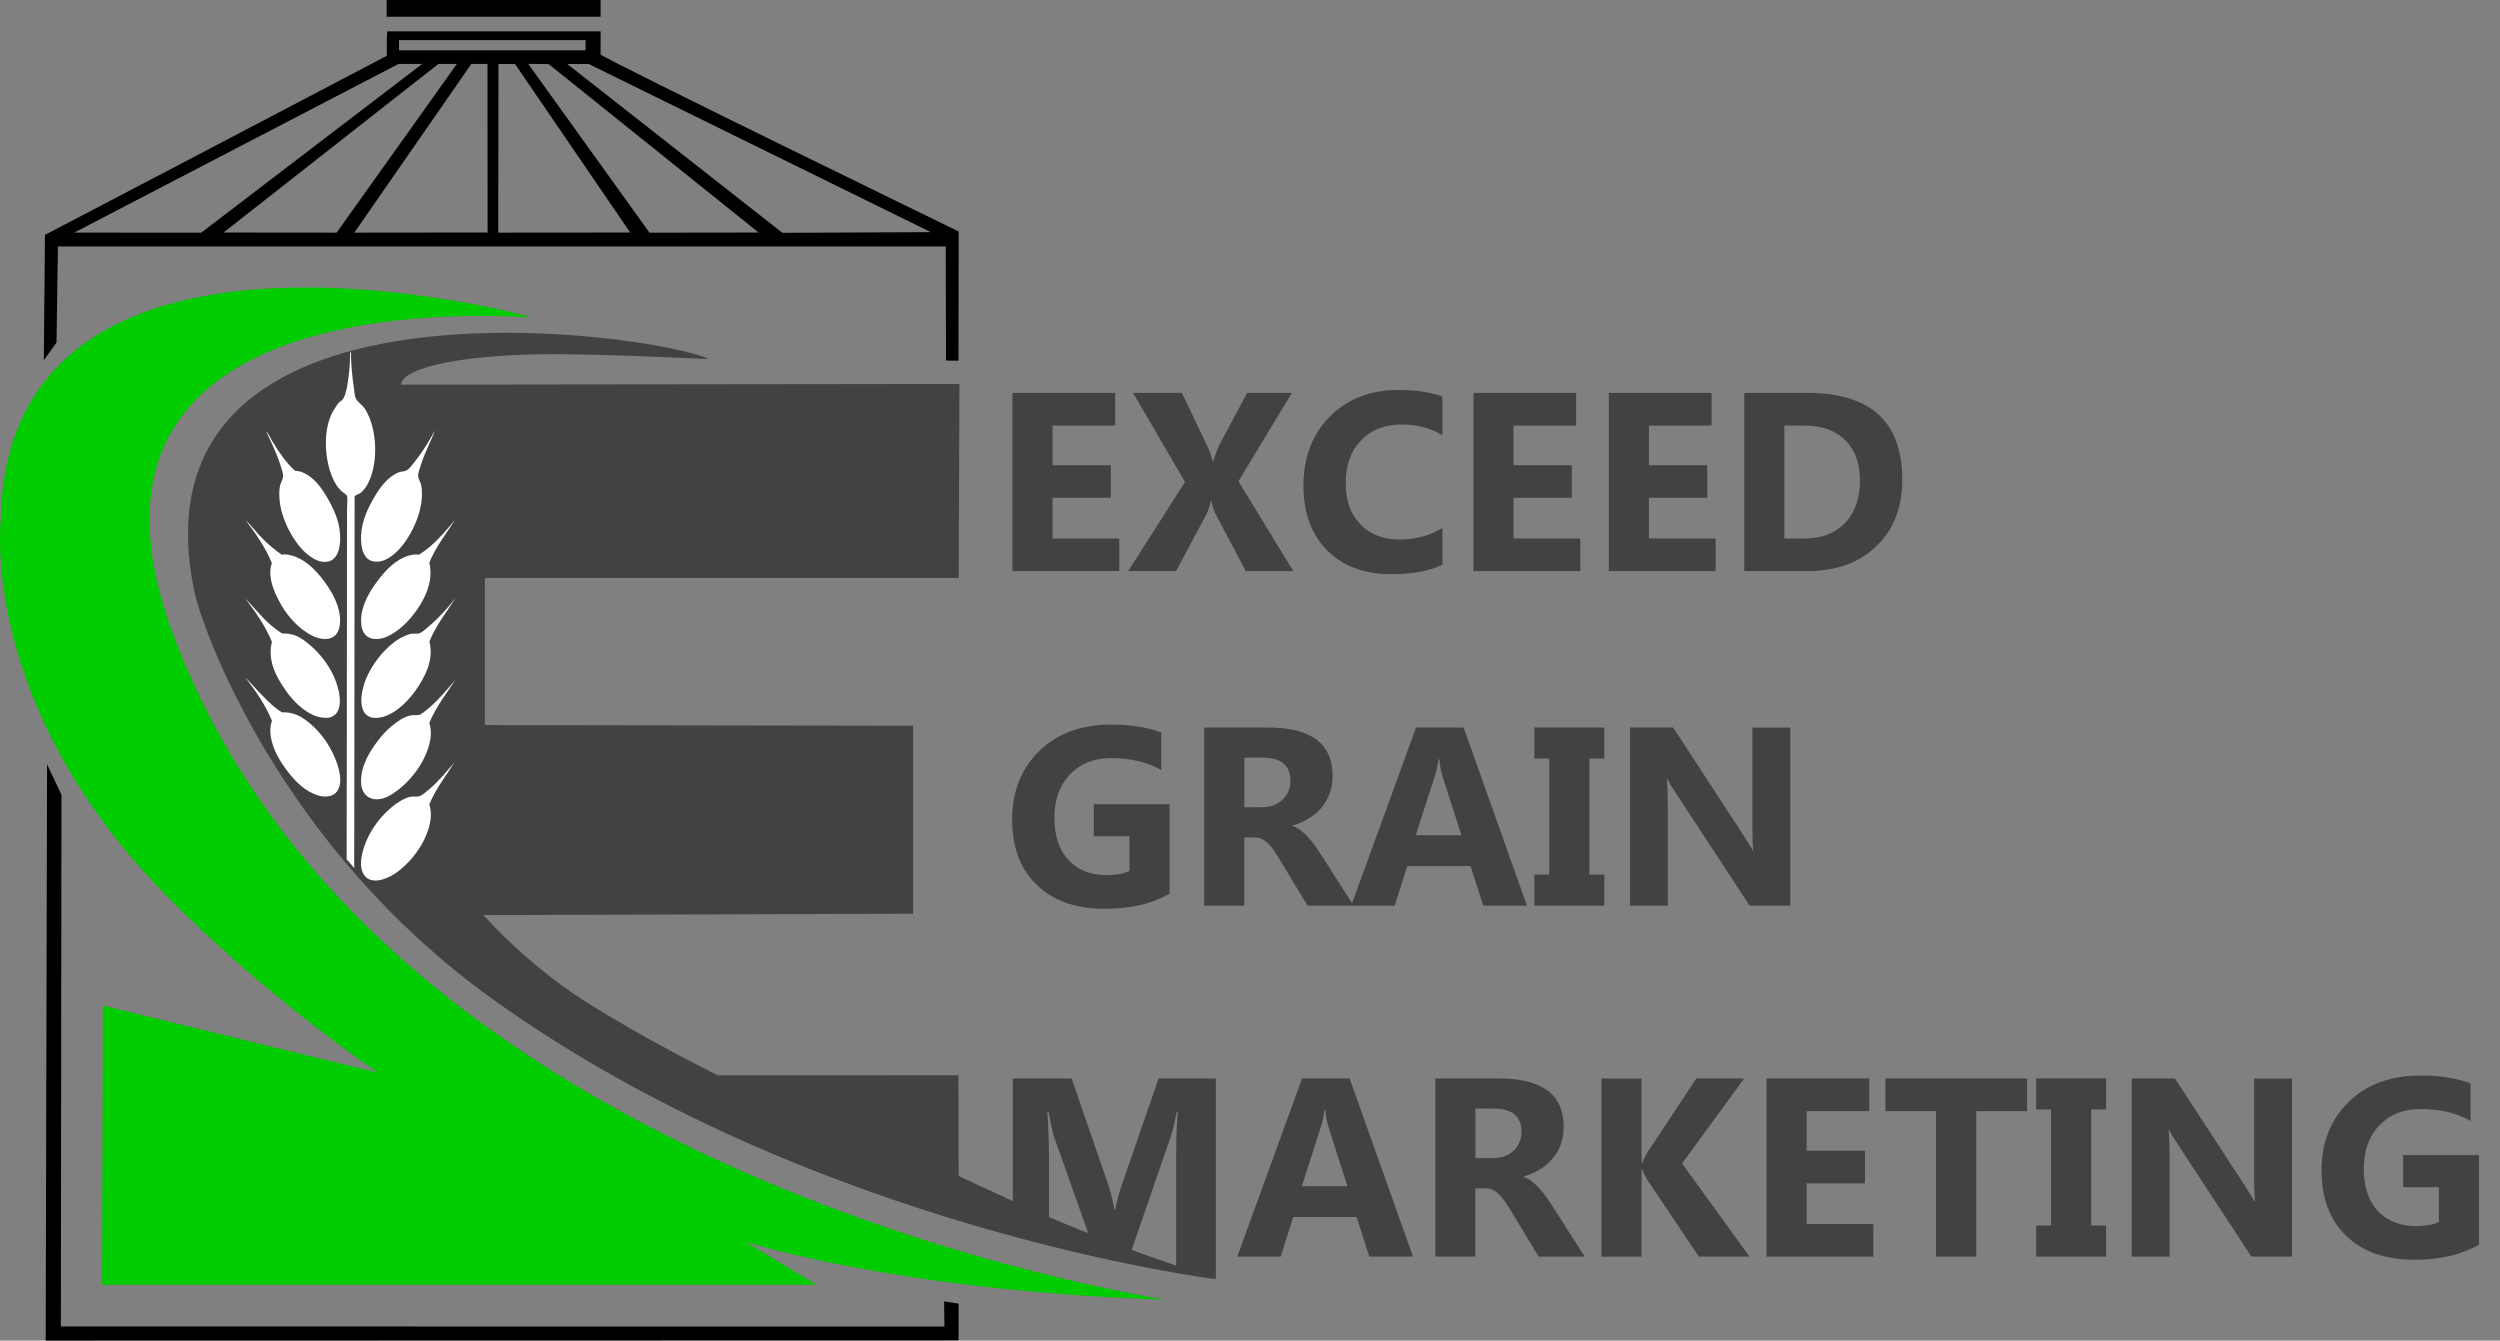 <?xml version="1.0" encoding="UTF-8"?>
<svg xmlns="http://www.w3.org/2000/svg" width="69" height="37" viewBox="0 0 69 37" fill="none">
  <rect x="0" y="0" width="69" height="37" fill="#808080" stroke="none"/>
  <path fill-rule="evenodd" clip-rule="evenodd" d="M10.694 0.864H16.576C16.582 1.013 16.572 1.293 16.576 1.503C16.735 1.657 26.46 6.389 26.46 6.389L26.454 9.955L26.11 9.951L26.102 6.802H1.598L1.56 9.452L1.209 9.944L1.241 6.483C1.241 6.483 9.111 2.367 10.675 1.541C10.675 1.334 10.672 0.868 10.694 0.865V0.864ZM11.013 1.39H16.162V1.108H11.013V1.39ZM10.996 1.766L2.047 6.42L5.554 6.422L11.652 1.765H10.995L10.996 1.766ZM12.098 1.766L6.169 6.418L9.291 6.421L12.61 1.765H12.098V1.766ZM9.78 6.421L13.458 6.417L13.455 1.764H13.009L9.779 6.421H9.78ZM13.757 1.766L13.752 6.421L17.394 6.418L14.216 1.768L13.757 1.766ZM15.142 1.768L14.579 1.763L17.926 6.422L20.939 6.418L15.142 1.768ZM16.248 1.766H15.655L21.594 6.426L25.69 6.407L16.248 1.766Z" fill="black"></path>
  <path fill-rule="evenodd" clip-rule="evenodd" d="M14.659 8.756C14.052 8.754 1.27 7.679 4.715 17.336C10.274 32.631 32.02 35.824 32.155 35.872C24.681 35.623 20.557 34.265 20.557 34.265L22.533 35.459H2.819L2.838 27.754L10.437 29.607C10.437 29.607 7.237 27.453 4.474 24.597C-0.551 19.404 0.018 14.465 0.02 14.336C0.199 4.863 14.486 8.687 14.659 8.755V8.756Z" fill="#00CC00"></path>
  <path fill-rule="evenodd" clip-rule="evenodd" d="M14.219 9.797C10.945 9.973 11.07 10.616 11.07 10.616L26.48 10.597L26.461 15.953H13.382V20.012L25.203 20.031V25.218L13.345 25.256C13.345 25.256 14.481 26.568 16.113 27.613C17.746 28.659 19.812 29.68 19.812 29.68L26.452 29.675L26.459 32.456C26.459 32.456 28.776 33.564 30.066 34.045C31.293 34.503 30.74 34.349 33.559 35.306C33.559 35.306 22.48 33.939 13.618 27.592C7.706 23.359 5.58 17.347 5.368 16.337C3.411 7.019 18.189 9.228 19.547 9.904C19.593 9.927 15.944 9.706 14.22 9.799L14.219 9.797Z" fill="#424242"></path>
  <path fill-rule="evenodd" clip-rule="evenodd" d="M1.299 21.093L1.696 21.939L1.68 36.611L26.066 36.612L26.058 35.92L26.457 35.98V36.994L1.261 37L1.299 21.093Z" fill="black"></path>
  <path d="M16.576 0H10.672V0.462H16.576V0Z" fill="black"></path>
  <path d="M10.085 13.464C10.458 12.919 10.436 11.851 10.073 11.285C10.015 11.193 9.86 11.085 9.82 10.999C9.783 10.919 9.782 10.801 9.765 10.69C9.725 10.433 9.698 10.131 9.688 9.864C9.686 9.807 9.707 9.744 9.666 9.7C9.664 9.926 9.651 10.165 9.622 10.393C9.594 10.608 9.559 10.837 9.49 10.976C9.453 11.051 9.404 11.065 9.358 11.108C9.312 11.152 9.289 11.207 9.249 11.261C8.806 11.874 8.983 13.194 9.446 13.572C9.5 13.616 9.564 13.648 9.578 13.693C9.6 13.764 9.578 13.927 9.578 14.068C9.578 17.747 9.567 23.714 9.567 23.714L9.776 23.958C9.776 23.958 9.786 17.533 9.787 13.704C9.836 13.643 9.905 13.641 9.952 13.605C9.998 13.57 10.05 13.51 10.084 13.462L10.085 13.464Z" fill="white"></path>
  <path d="M7.813 13.147C7.808 13.237 7.74 13.33 7.725 13.423C7.706 13.534 7.705 13.657 7.714 13.775C7.757 14.338 8.107 14.964 8.44 15.261C8.58 15.386 8.821 15.562 9.078 15.492C9.29 15.434 9.371 15.2 9.386 14.941C9.414 14.486 9.242 14.111 9.067 13.797C8.873 13.45 8.656 13.163 8.352 13.038C8.289 13.012 8.226 12.998 8.143 12.994C7.897 12.773 7.691 12.469 7.516 12.179C7.455 12.079 7.413 11.971 7.34 11.893C7.466 12.165 7.625 12.484 7.726 12.796C7.762 12.907 7.819 13.051 7.814 13.148L7.813 13.147Z" fill="white"></path>
  <path d="M9.967 14.951C9.985 15.213 10.064 15.436 10.287 15.49C10.552 15.554 10.783 15.375 10.914 15.259C11.261 14.95 11.601 14.312 11.64 13.762C11.65 13.629 11.646 13.504 11.629 13.41C11.608 13.292 11.544 13.232 11.541 13.135C11.538 13.043 11.596 12.899 11.629 12.794C11.737 12.459 11.908 12.154 12.003 11.88C11.848 12.17 11.655 12.486 11.442 12.75C11.37 12.839 11.282 12.96 11.2 12.993C11.148 13.014 11.061 13.013 11.003 13.037C10.689 13.166 10.472 13.466 10.288 13.796C10.103 14.127 9.939 14.508 9.968 14.951H9.967Z" fill="white"></path>
  <path d="M7.626 16.433C7.797 16.811 8.038 17.134 8.341 17.369C8.497 17.491 8.704 17.613 8.902 17.633C9.248 17.667 9.381 17.445 9.386 17.148C9.393 16.737 9.172 16.34 8.935 16.026C8.699 15.712 8.406 15.428 8.054 15.333C7.963 15.308 7.855 15.29 7.778 15.311C7.585 15.181 7.406 15.026 7.239 14.859C7.074 14.695 6.934 14.498 6.777 14.353C7.049 14.72 7.318 15.088 7.503 15.541C7.398 15.848 7.507 16.175 7.624 16.433H7.626Z" fill="white"></path>
  <path d="M11.287 15.333C10.936 15.432 10.655 15.72 10.417 16.037C10.181 16.353 9.955 16.741 9.966 17.16C9.974 17.469 10.127 17.67 10.461 17.633C10.652 17.612 10.857 17.489 11.011 17.369C11.171 17.245 11.299 17.105 11.419 16.951C11.676 16.621 11.987 16.073 11.848 15.531C12.029 15.085 12.334 14.704 12.563 14.342C12.264 14.701 11.967 15.059 11.562 15.311C11.487 15.292 11.38 15.307 11.286 15.333H11.287Z" fill="white"></path>
  <path d="M7.879 19.049C8.101 19.365 8.371 19.623 8.682 19.753C8.801 19.803 9.016 19.832 9.123 19.797C9.533 19.658 9.364 19.002 9.222 18.685C9.057 18.318 8.812 18.018 8.529 17.782C8.32 17.61 8.128 17.471 7.792 17.485C7.376 17.241 7.074 16.828 6.768 16.516C7.047 16.884 7.316 17.259 7.505 17.715C7.377 18.22 7.617 18.675 7.88 19.048L7.879 19.049Z" fill="white"></path>
  <path d="M11.849 17.276C11.759 17.352 11.649 17.465 11.551 17.485C11.496 17.497 11.397 17.482 11.332 17.496C11.297 17.503 11.246 17.522 11.2 17.54C10.752 17.719 10.312 18.243 10.11 18.717C9.967 19.055 9.847 19.666 10.231 19.796C10.361 19.84 10.561 19.798 10.672 19.752C10.999 19.615 11.279 19.327 11.476 19.048C11.734 18.68 11.983 18.203 11.85 17.705C12.035 17.256 12.341 16.868 12.576 16.506C12.355 16.774 12.125 17.046 11.85 17.275L11.849 17.276Z" fill="white"></path>
  <path d="M8.529 19.946C8.321 19.777 8.109 19.649 7.781 19.66C7.576 19.538 7.409 19.366 7.241 19.197C7.074 19.029 6.92 18.846 6.768 18.691C7.046 19.059 7.316 19.434 7.505 19.89C7.463 20.007 7.448 20.168 7.472 20.32C7.529 20.687 7.719 21.005 7.945 21.299C8.177 21.601 8.438 21.844 8.76 21.948C8.957 22.013 9.159 21.991 9.267 21.883C9.509 21.637 9.344 21.145 9.223 20.87C9.056 20.492 8.812 20.176 8.53 19.945L8.529 19.946Z" fill="white"></path>
  <path d="M11.86 19.523C11.795 19.579 11.636 19.716 11.562 19.732C11.51 19.744 11.399 19.732 11.342 19.743C11.144 19.782 10.972 19.91 10.825 20.028C10.672 20.152 10.55 20.286 10.428 20.447C10.217 20.725 9.948 21.132 9.966 21.602C9.979 21.933 10.217 22.14 10.582 22.032C10.742 21.984 10.902 21.872 11.045 21.757C11.425 21.449 11.803 20.912 11.882 20.381C11.906 20.215 11.883 20.064 11.849 19.951C12.034 19.502 12.341 19.116 12.575 18.752C12.364 19.006 12.124 19.295 11.86 19.523Z" fill="white"></path>
  <path d="M11.848 21.781C11.765 21.851 11.645 21.96 11.562 21.979C11.488 21.996 11.401 21.975 11.331 21.99C11.154 22.028 10.964 22.151 10.814 22.275C10.527 22.513 10.27 22.843 10.121 23.189C10.011 23.443 9.881 23.862 10.033 24.125C10.215 24.439 10.661 24.276 10.914 24.103C11.368 23.79 11.796 23.217 11.882 22.628C11.907 22.458 11.885 22.324 11.85 22.198C12.027 21.767 12.323 21.395 12.543 21.043C12.325 21.292 12.111 21.56 11.85 21.78L11.848 21.781Z" fill="white"></path>
  <path d="M30.892 15.762H27.943V10.844H30.779V11.746H29.05V12.84H30.659V13.738H29.05V14.863H30.892V15.762Z" fill="#424242"></path>
  <path d="M35.696 15.762H34.383L33.536 14.16C33.504 14.1 33.471 13.991 33.437 13.831H33.422C33.407 13.906 33.369 14.02 33.31 14.173L32.459 15.761H31.139L32.706 13.302L31.273 10.844H32.621L33.324 12.319C33.379 12.435 33.428 12.573 33.471 12.734H33.485C33.512 12.638 33.564 12.495 33.639 12.306L34.421 10.845H35.655L34.181 13.283L35.696 15.763V15.762Z" fill="#424242"></path>
  <path d="M39.809 15.587C39.45 15.761 38.981 15.848 38.403 15.848C37.649 15.848 37.055 15.626 36.623 15.183C36.191 14.739 35.975 14.148 35.975 13.41C35.975 12.624 36.218 11.986 36.704 11.497C37.19 11.008 37.821 10.763 38.596 10.763C39.076 10.763 39.48 10.824 39.81 10.945V12.011C39.48 11.814 39.106 11.716 38.685 11.716C38.224 11.716 37.85 11.861 37.568 12.152C37.284 12.443 37.142 12.836 37.142 13.331C37.142 13.827 37.276 14.186 37.544 14.468C37.812 14.75 38.171 14.891 38.624 14.891C39.078 14.891 39.452 14.786 39.811 14.575V15.587H39.809Z" fill="#424242"></path>
  <path d="M43.615 15.762H40.666V10.844H43.502V11.746H41.773V12.84H43.382V13.738H41.773V14.863H43.615V15.762Z" fill="#424242"></path>
  <path d="M47.353 15.762H44.404V10.844H47.24V11.746H45.511V12.84H47.12V13.738H45.511V14.863H47.353V15.762Z" fill="#424242"></path>
  <path d="M48.141 15.762V10.844H49.882C51.629 10.844 52.503 11.643 52.503 13.241C52.503 14.007 52.264 14.618 51.788 15.075C51.311 15.533 50.676 15.762 49.882 15.762H48.141ZM49.248 11.746V14.863H49.796C50.277 14.863 50.653 14.719 50.926 14.43C51.199 14.143 51.335 13.75 51.335 13.254C51.335 12.786 51.199 12.417 50.929 12.149C50.658 11.88 50.278 11.745 49.788 11.745H49.246L49.248 11.746Z" fill="#424242"></path>
  <path d="M32.28 24.668C31.799 24.944 31.203 25.083 30.489 25.083C29.698 25.083 29.074 24.864 28.619 24.426C28.162 23.988 27.935 23.385 27.935 22.617C27.935 21.849 28.184 21.215 28.683 20.728C29.181 20.241 29.844 19.998 30.672 19.998C31.193 19.998 31.652 20.07 32.05 20.214V21.252C31.67 21.033 31.206 20.923 30.658 20.923C30.198 20.923 29.824 21.072 29.534 21.37C29.245 21.669 29.101 22.067 29.101 22.566C29.101 23.064 29.231 23.461 29.49 23.738C29.75 24.015 30.101 24.153 30.542 24.153C30.808 24.153 31.017 24.115 31.173 24.041V23.081H30.188V22.196H32.281V24.669L32.28 24.668Z" fill="#424242"></path>
  <path d="M37.362 24.997H36.089L35.325 23.732C35.267 23.636 35.213 23.55 35.16 23.474C35.107 23.399 35.054 23.334 35 23.281C34.946 23.227 34.89 23.186 34.832 23.157C34.774 23.128 34.71 23.114 34.641 23.114H34.343V24.996H33.235V20.079H34.991C36.184 20.079 36.78 20.524 36.78 21.416C36.78 21.588 36.755 21.746 36.702 21.892C36.649 22.036 36.575 22.167 36.479 22.284C36.383 22.401 36.267 22.502 36.13 22.585C35.995 22.67 35.843 22.736 35.676 22.784V22.798C35.749 22.821 35.82 22.858 35.889 22.91C35.958 22.962 36.023 23.022 36.087 23.09C36.151 23.159 36.212 23.232 36.271 23.311C36.329 23.389 36.383 23.466 36.431 23.542L37.361 24.996L37.362 24.997ZM34.344 20.91V22.278H34.824C35.062 22.278 35.253 22.209 35.396 22.072C35.542 21.932 35.616 21.761 35.616 21.554C35.616 21.125 35.358 20.909 34.844 20.909H34.344V20.91Z" fill="#424242"></path>
  <path d="M42.145 24.997H40.938L40.588 23.903H38.84L38.493 24.997H37.293L39.083 20.08H40.396L42.144 24.997H42.145ZM40.335 23.052L39.806 21.4C39.767 21.276 39.741 21.129 39.725 20.957H39.697C39.686 21.101 39.657 21.244 39.611 21.386L39.075 23.052H40.334H40.335Z" fill="#424242"></path>
  <path d="M44.279 20.079V20.936H43.867V24.138H44.279V24.996H42.348V24.138H42.76V20.936H42.348V20.079H44.279Z" fill="#424242"></path>
  <path d="M49.409 24.997H48.291L46.265 21.907C46.146 21.726 46.064 21.59 46.018 21.499H46.004C46.022 21.672 46.032 21.938 46.032 22.294V24.997H44.987V20.08H46.18L48.132 23.073C48.22 23.208 48.303 23.342 48.378 23.475H48.392C48.374 23.361 48.365 23.135 48.365 22.8V20.081H49.411V24.998L49.409 24.997Z" fill="#424242"></path>
  <path d="M33.557 35.304L32.463 34.944V31.741C32.463 31.423 32.477 31.072 32.504 30.688H32.477C32.42 30.99 32.368 31.208 32.322 31.34L31.17 34.683L30.325 34.487L30.127 34.295L29.091 31.373C29.06 31.285 29.008 31.056 28.938 30.687H28.907C28.937 31.172 28.952 31.597 28.952 31.963V33.919L28.939 34.172L27.977 33.841L27.954 33.541V29.765H29.576L30.581 32.68C30.66 32.913 30.718 33.147 30.755 33.383H30.776C30.838 33.111 30.903 32.874 30.972 32.673L31.977 29.765H33.557V35.303V35.304Z" fill="#424242"></path>
  <path d="M39 34.683H37.792L37.443 33.59H35.694L35.348 34.683H34.148L35.937 29.766H37.25L38.999 34.683H39ZM37.189 32.739L36.661 31.086C36.622 30.962 36.595 30.816 36.579 30.644H36.551C36.54 30.788 36.511 30.93 36.465 31.072L35.93 32.739H37.188H37.189Z" fill="#424242"></path>
  <path d="M43.739 34.684H42.467L41.702 33.418C41.645 33.322 41.59 33.237 41.537 33.161C41.484 33.086 41.431 33.021 41.377 32.967C41.323 32.913 41.267 32.872 41.21 32.843C41.152 32.814 41.088 32.8 41.019 32.8H40.72V34.683H39.613V29.765H41.368C42.562 29.765 43.158 30.211 43.158 31.102C43.158 31.274 43.132 31.432 43.079 31.578C43.026 31.723 42.952 31.854 42.856 31.97C42.76 32.087 42.645 32.188 42.508 32.272C42.372 32.357 42.22 32.423 42.053 32.471V32.485C42.126 32.508 42.197 32.544 42.266 32.596C42.335 32.647 42.401 32.708 42.465 32.776C42.529 32.845 42.59 32.918 42.649 32.997C42.706 33.076 42.76 33.153 42.808 33.229L43.738 34.683L43.739 34.684ZM40.721 30.596V31.964H41.202C41.439 31.964 41.63 31.895 41.774 31.759C41.92 31.619 41.993 31.447 41.993 31.241C41.993 30.812 41.736 30.596 41.222 30.596H40.721Z" fill="#424242"></path>
  <path d="M48.286 34.683H46.887L45.454 32.547C45.426 32.506 45.383 32.415 45.324 32.276H45.307V34.684H44.2V29.767H45.307V32.092H45.324C45.351 32.028 45.397 31.936 45.461 31.817L46.819 29.766H48.139L46.425 32.112L48.287 34.683H48.286Z" fill="#424242"></path>
  <path d="M51.705 34.683H48.756V29.766H51.592V30.668H49.864V31.761H51.473V32.66H49.864V33.784H51.705V34.683Z" fill="#424242"></path>
  <path d="M55.948 30.668H54.546V34.683H53.434V30.668H52.038V29.766H55.948V30.668Z" fill="#424242"></path>
  <path d="M58.129 29.765V30.622H57.718V33.825H58.129V34.682H56.199V33.825H56.61V30.622H56.199V29.765H58.129Z" fill="#424242"></path>
  <path d="M63.258 34.683H62.14L60.114 31.593C59.995 31.413 59.913 31.277 59.867 31.185H59.853C59.871 31.359 59.882 31.624 59.882 31.981V34.683H58.836V29.766H60.029L61.981 32.76C62.069 32.895 62.152 33.029 62.227 33.161H62.241C62.223 33.047 62.214 32.822 62.214 32.486V29.767H63.26V34.684L63.258 34.683Z" fill="#424242"></path>
  <path d="M68.419 34.354C67.939 34.631 67.343 34.769 66.629 34.769C65.838 34.769 65.215 34.551 64.758 34.112C64.302 33.675 64.074 33.072 64.074 32.304C64.074 31.536 64.324 30.901 64.822 30.414C65.32 29.927 65.984 29.684 66.811 29.684C67.333 29.684 67.792 29.756 68.189 29.9V30.939C67.81 30.719 67.346 30.609 66.797 30.609C66.338 30.609 65.964 30.758 65.674 31.056C65.384 31.355 65.241 31.754 65.241 32.252C65.241 32.75 65.37 33.148 65.63 33.424C65.89 33.701 66.24 33.84 66.682 33.84C66.947 33.84 67.157 33.802 67.313 33.727V32.766H66.328V31.881H68.42V34.354H68.419Z" fill="#424242"></path>
</svg>
